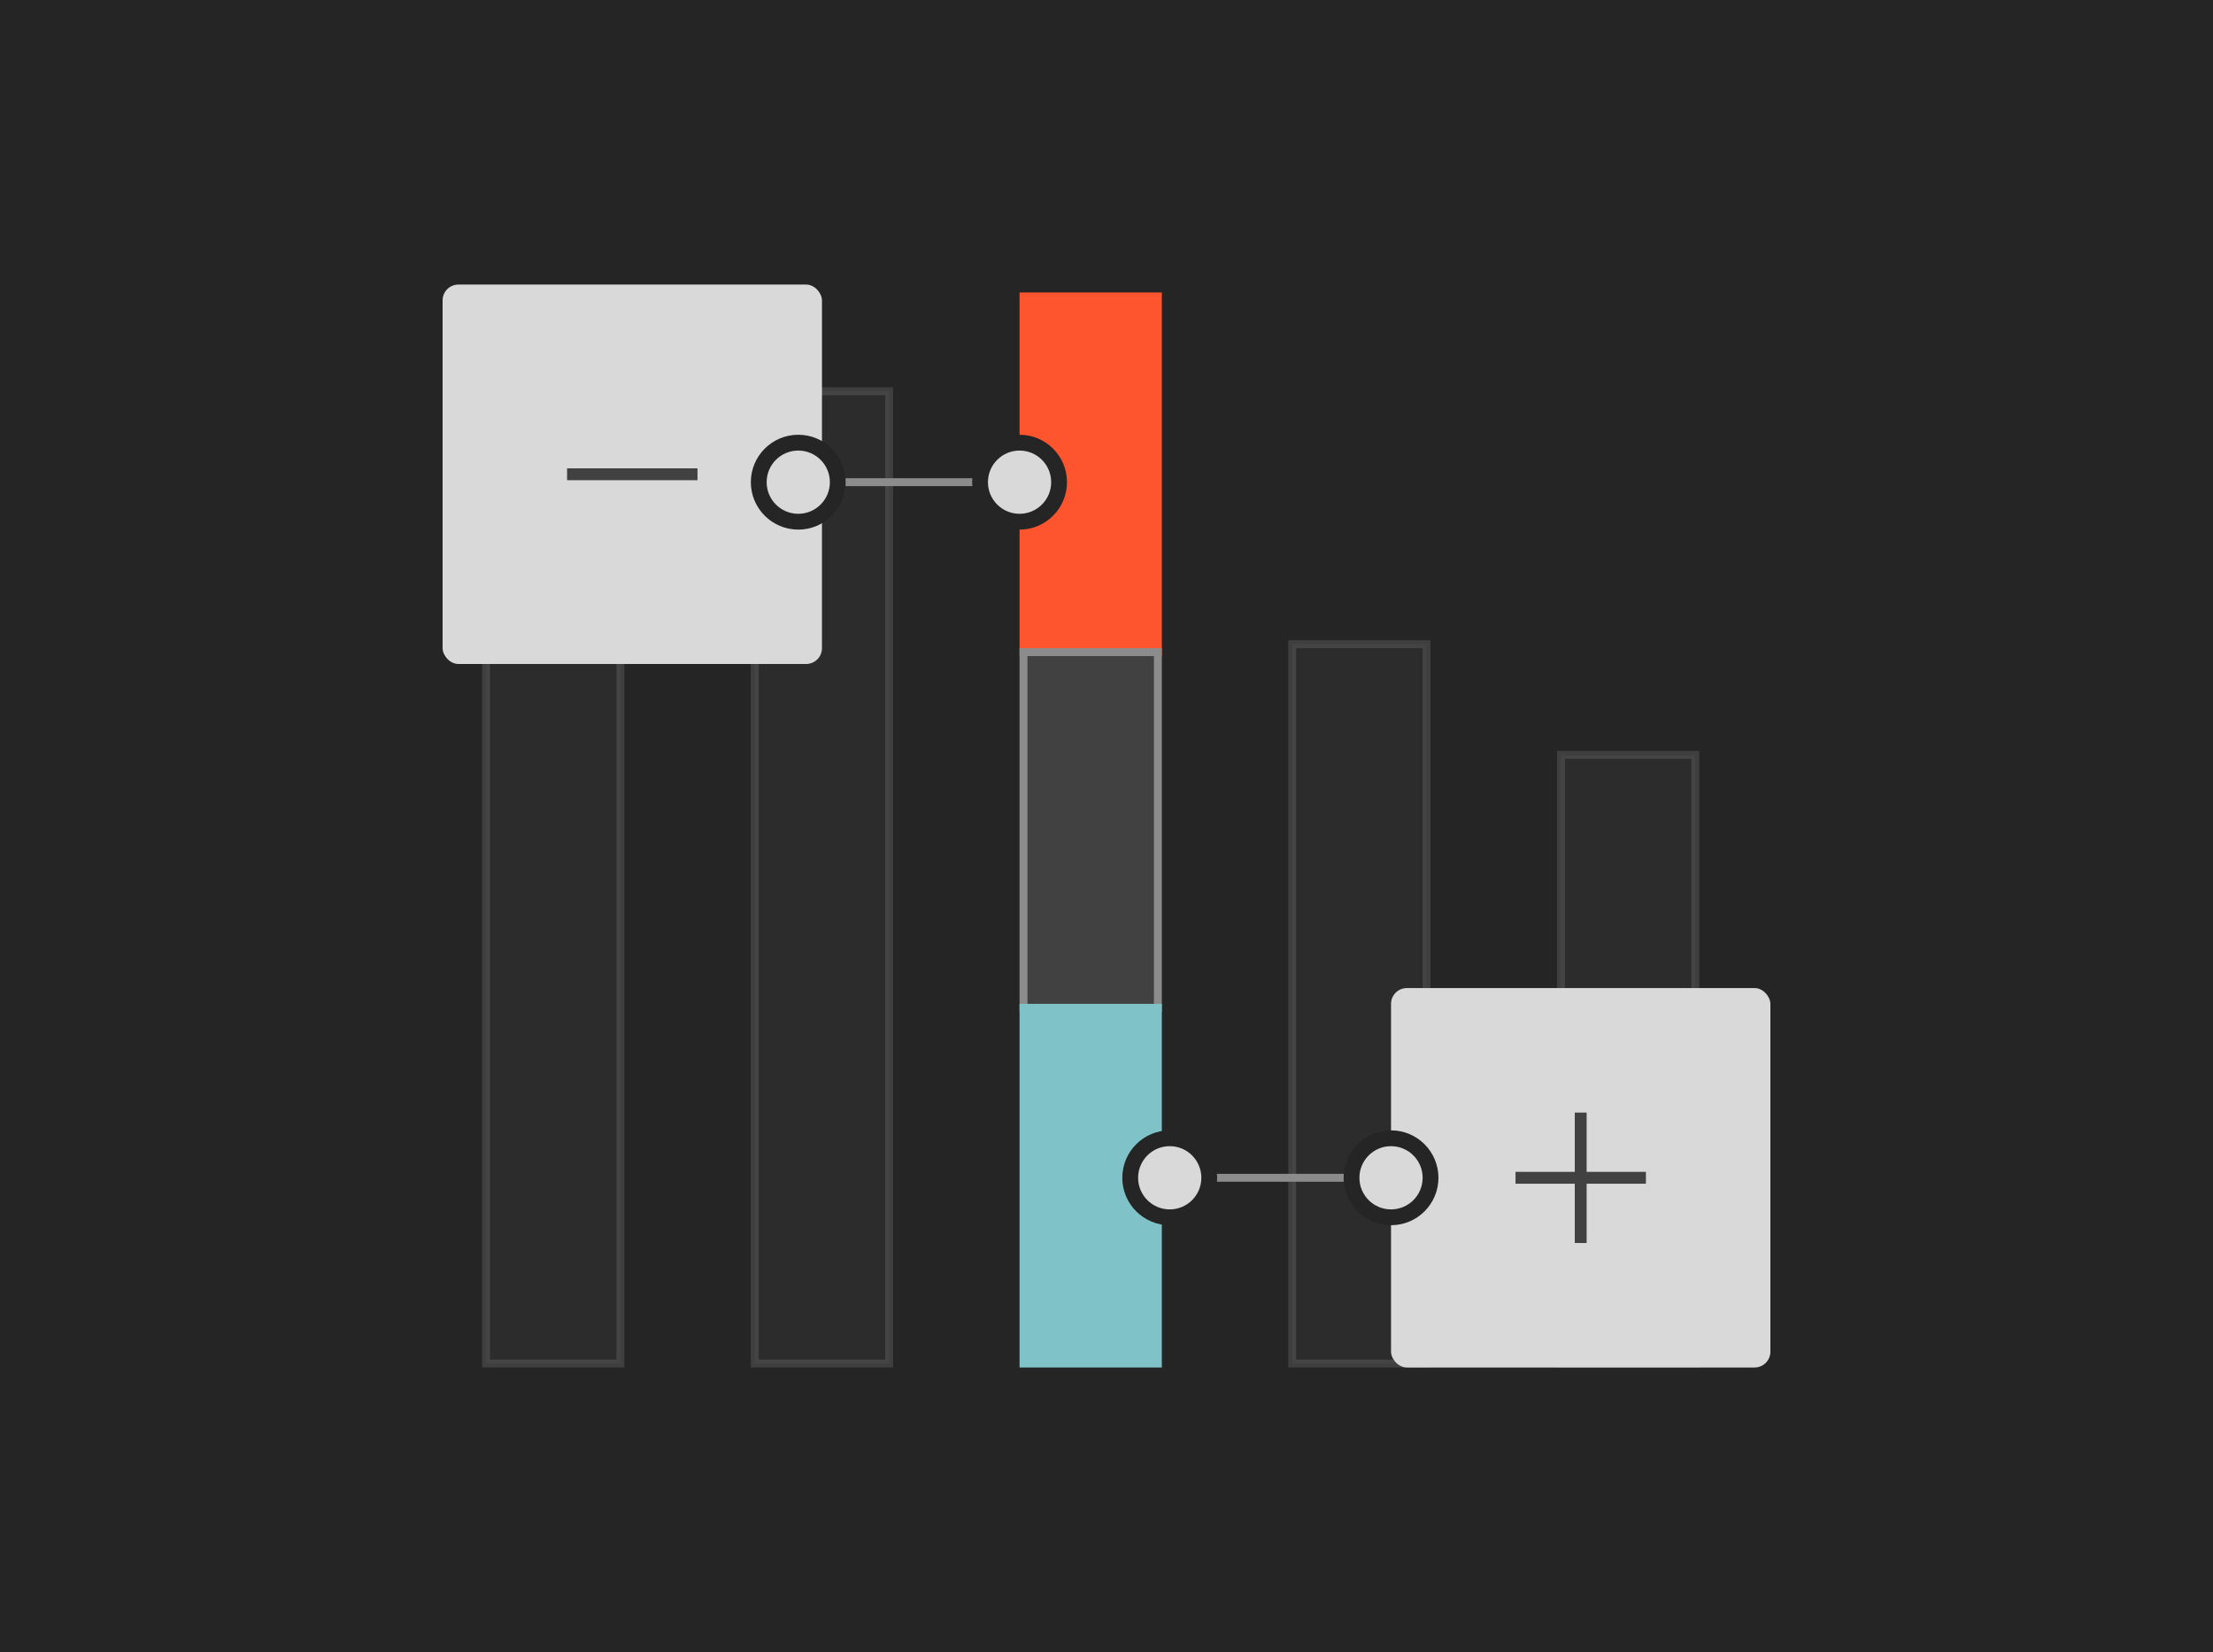 <svg width="280" height="209" viewBox="0 0 280 209" fill="none" xmlns="http://www.w3.org/2000/svg"><path fill="#252525" d="M0 0h280v209H0z"/><path d="M129 37h18v46h-18V37Z" fill="#FE552E"/><path opacity=".25" d="M95.5 49.5h17v123h-17v-123Z" fill="#414141" stroke="#8C8C8C"/><path opacity=".25" d="M197.5 95.5h17v77h-17v-77Z" fill="#414141" stroke="#8C8C8C"/><path opacity=".25" d="M163.5 81.5h17v91h-17v-91Z" fill="#414141" stroke="#8C8C8C"/><path opacity=".25" d="M61.5 81.5h17v91h-17v-91Z" fill="#414141" stroke="#8C8C8C"/><path d="M129.5 82.5h17v45h-17v-45Z" fill="#414141" stroke="#8C8C8C"/><path d="M129 127h18v46h-18v-46Z" fill="#7FC2C8"/><rect x="176" y="125" width="48" height="48" rx="2" fill="#D9D9D9"/><path d="M199.25 140.75v7.5h-7.5v1.5h7.5v7.5h1.5v-7.5h7.5v-1.5h-7.5v-7.5h-1.5Z" fill="#414141"/><path d="M148 149h28" stroke="#8C8C8C"/><circle cx="148" cy="149" r="5" fill="#D9D9D9" stroke="#252525" stroke-width="2"/><circle cx="176" cy="149" r="5" fill="#D9D9D9" stroke="#252525" stroke-width="2"/><rect x="56" y="36" width="48" height="48" rx="2" fill="#D9D9D9"/><path d="M71.75 59.25v1.5h16.5v-1.5h-16.5Z" fill="#414141"/><path d="M101 61h28" stroke="#8C8C8C"/><circle cx="101" cy="61" r="5" fill="#D9D9D9" stroke="#252525" stroke-width="2"/><circle cx="129" cy="61" r="5" fill="#D9D9D9" stroke="#252525" stroke-width="2"/></svg>
